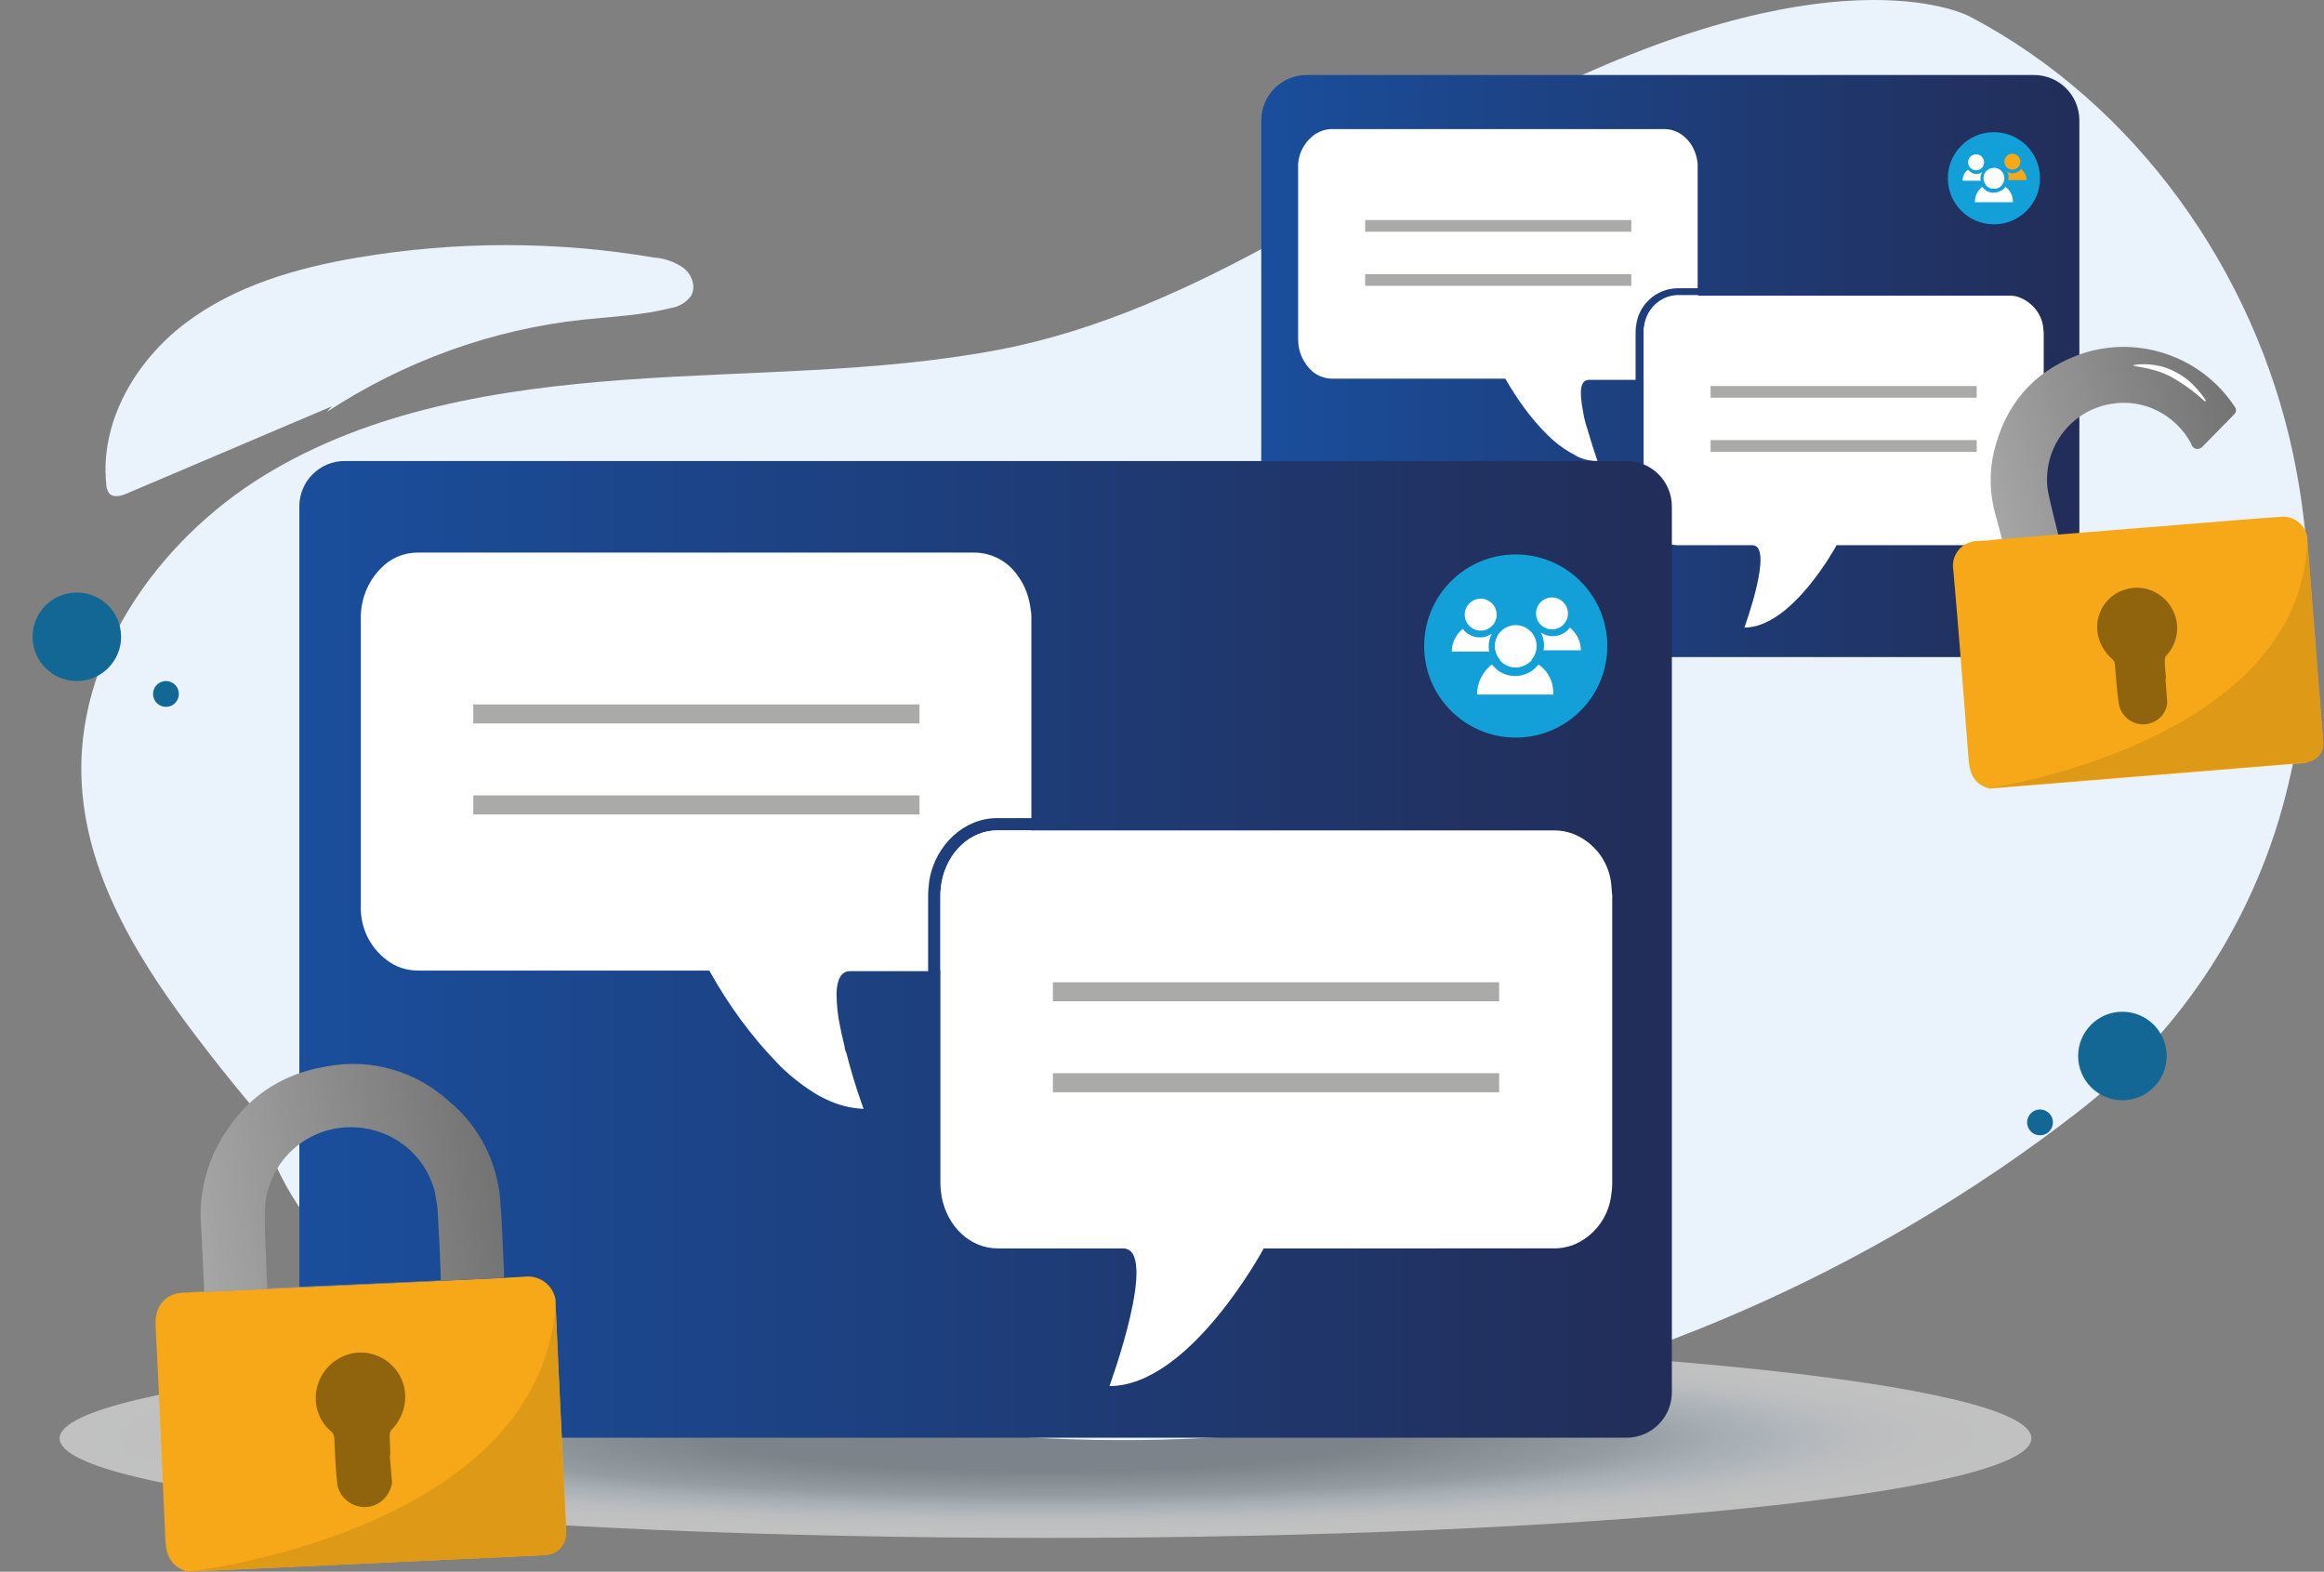 <?xml version="1.0" encoding="utf-8"?>
<!-- Generator: Adobe Illustrator 23.0.1, SVG Export Plug-In . SVG Version: 6.00 Build 0)  -->
<svg version="1.1" id="Livello_1" xmlns="http://www.w3.org/2000/svg" xmlns:xlink="http://www.w3.org/1999/xlink" x="0px" y="0px"
	 viewBox="0 0 378.1 255.7" style="enable-background:new 0 0 378.1 255.7;" xml:space="preserve">
<rect x="0" y="0" width="378.1" height="255.7" fill="#808080" stroke="none"/>
<style type="text/css">
	.st0{opacity:0.51;fill:url(#SVGID_1_);}
	.st1{fill:#EAF2FB;}
	.st2{fill:#136795;}
	.st3{fill:url(#SVGID_2_);}
	.st4{fill:#FFFFFF;}
	.st5{fill:#AAAAA9;}
	.st6{fill:url(#SVGID_3_);}
	.st7{fill:#F7A819;}
	.st8{fill:#8F640D;}
	.st9{fill:url(#SVGID_4_);}
	.st10{fill:#DE9916;}
	.st11{fill:url(#SVGID_5_);}
	.st12{fill:#139FD8;}
</style>
<title>4_ticket</title>
<g>
	<g>
		<g id="Livello_1-2">
			
				<radialGradient id="SVGID_1_" cx="-1141.507" cy="5165.877" r="38.321" gradientTransform="matrix(-4.185 0 0 0.423 -4606.966 -1951.296)" gradientUnits="userSpaceOnUse">
				<stop  offset="0.331" style="stop-color:#778693"/>
				<stop  offset="0.585" style="stop-color:#A8B7C2"/>
				<stop  offset="0.603" style="stop-color:#AFBEC9"/>
				<stop  offset="0.687" style="stop-color:#CCDAE6"/>
				<stop  offset="0.736" style="stop-color:#D7E4F1"/>
				<stop  offset="0.772" style="stop-color:#E5EEF6"/>
				<stop  offset="0.827" style="stop-color:#F4F7FB"/>
				<stop  offset="0.893" style="stop-color:#FCFDFE"/>
				<stop  offset="1" style="stop-color:#FFFFFF"/>
			</radialGradient>
			<path class="st0" d="M9.7,234c0,9,71.8,16.2,160.4,16.2c88.6,0,160.4-7.3,160.4-16.2c0-9-71.8-16.2-160.4-16.2
				C81.5,217.8,9.7,225.1,9.7,234z"/>
			<path class="st1" d="M320.5,2.7c0,0-20.2-11.1-67.8,11.7c-30.2,14.4-57.3,36.2-90.2,42.5c-20.1,3.8-40.6,3.4-61,4.9
				s-41.2,4.9-58.6,15.6s-30.8,29.9-29.6,50.2c0.9,15.6,9.8,29.5,19.3,41.9c19.1,25,42.9,48.2,73,57.6c18.2,5.7,37.7,5,56.7,6.4
				c84.7,6.6,145.6-29.2,175.5-52.4c17.3-13.3,29.5-32.2,34.5-53.5c4.2-17.6,4.5-35.9,0.8-53.6C366.8,44.1,347.5,16.9,320.5,2.7"/>
			<path class="st1" d="M53.2,67C65.7,58.8,80,53.6,94.9,52c4.8-0.5,9.6-0.7,14.3-1.9c1.3-0.2,2.4-0.9,3.2-1.9
				c0.9-1.5,0.2-3.5-1.2-4.6c-1.4-1-3.1-1.6-4.8-1.7c-15.9-2.7-32.2-2.7-48.2,0c-10,1.7-20.1,4.6-28.2,10.8S16.2,68.8,17.3,78.9
				c0,0.5,0.2,1,0.5,1.4c0.7,0.7,1.9,0.4,2.8,0L54,66.1"/>
			<path class="st1" d="M284.9,42.9c2.8-1.5,6.4,1.6,6.1,4.7s-3.3,5.4-6.4,5.9s-6.2-0.4-9.2-1.4c-0.5-0.1-1-0.4-1.5-0.7
				c-2-1.6-0.4-5,1.7-6.4c2.7-1.7,5.9-2.4,9-1.8"/>
			<path class="st1" d="M43.1,180.1l-0.4-7.1c-0.1-0.8,0-1.7,0.4-2.5c1.2-1.8,4-0.5,5.7,0.9c11,9.9,18.9,22.9,30.3,32.2
				c9.6,7.8,21.1,12.7,31.3,19.6c1.9,1.3,3.9,3.6,2.7,5.4c-0.4,0.6-1,1-1.7,1.3c-7.2,3.5-15.8,2.7-23.2-0.4s-13.7-8.1-19.8-13.2
				c-6.6-5.4-13.2-11-18.3-17.9s-8.7-15.2-8.4-23.7"/>
			<circle class="st2" cx="73.6" cy="177.8" r="5.9"/>
			<circle class="st2" cx="360.4" cy="94.3" r="5.9"/>
			
				<linearGradient id="SVGID_2_" gradientUnits="userSpaceOnUse" x1="205.23" y1="196.33" x2="338.28" y2="196.33" gradientTransform="matrix(1 0 0 -1 0 255.89)">
				<stop  offset="0" style="stop-color:#1A4E9C"/>
				<stop  offset="1" style="stop-color:#222D58"/>
			</linearGradient>
			<path class="st3" d="M212.6,12.2h118.3c4.1,0,7.4,3.3,7.4,7.4v79.9c0,4.1-3.3,7.4-7.4,7.4H212.6c-4.1,0-7.4-3.3-7.4-7.4V19.6
				C205.2,15.5,208.5,12.2,212.6,12.2z"/>
			<path class="st4" d="M267.5,53.1c-0.1,0.4-0.1,0.8-0.1,1.3l0,0v7.3h3.4c3,0,5.5-2.8,5.5-6.3V48h-3.4
				C270.1,48.1,267.8,50.3,267.5,53.1z"/>
			<path class="st4" d="M258,69c-0.1-0.4-0.2-0.8-0.3-1.2l-0.1-0.6c-0.2-1.1-0.4-2.2-0.4-3.3c0-1.3,0.4-2.1,1.3-2.1h7.6v-7.4
				c0-0.5,0-1,0.1-1.5c0.4-3.3,3.2-5.9,6.6-6h3.4V27.3c0-0.2,0-0.4,0-0.6c-0.1-1.2-0.5-2.4-1.2-3.4c-1-1.4-2.5-2.3-4.2-2.3h-54.1
				c-1.1,0-2.2,0.4-3.1,1.1c-1.6,1.3-2.5,3.2-2.4,5.2v28c0,2,0.9,3.9,2.4,5.2c0.9,0.7,2,1.1,3.1,1.1h28.2c1.9,3.3,4.1,6.4,6.8,9.1
				c1.2,1.2,2.5,2.2,3.9,3c0.2,0.1,0.5,0.2,0.7,0.4c1.1,0.6,2.3,0.9,3.6,0.9l0,0c0,0-0.9-2.6-1.7-5.4C258.1,69.4,258.1,69.2,258,69z
				"/>
			<rect x="222.1" y="35.8" class="st5" width="43.3" height="1.9"/>
			<rect x="222.1" y="44.6" class="st5" width="43.3" height="1.9"/>
			<path class="st4" d="M332.4,53.1c-0.3-2.1-1.8-3.9-3.8-4.7c-0.5-0.2-1-0.3-1.6-0.3h-54.1c-2.8,0.1-5,2.2-5.4,5
				c-0.1,0.4-0.1,0.8-0.1,1.3l0,0v28l0,0c0,0.4,0,0.8,0.1,1.3c0.4,2.8,2.6,4.9,5.4,5h12.2c3.6,0-1.3,13.4-1.3,13.4
				c7.8,0,15-13.4,15-13.4H327c0.6,0,1.1-0.1,1.6-0.3c2-0.8,3.4-2.6,3.8-4.7c0.1-0.4,0.1-0.8,0.1-1.3l0,0v-28l0,0
				C332.5,53.8,332.4,53.4,332.4,53.1z"/>
			<rect x="278.3" y="62.8" class="st5" width="43.3" height="1.9"/>
			<rect x="278.3" y="71.6" class="st5" width="43.3" height="1.9"/>
			
				<linearGradient id="SVGID_3_" gradientUnits="userSpaceOnUse" x1="48.74" y1="101.46" x2="272.02" y2="101.46" gradientTransform="matrix(1 0 0 -1 0 255.89)">
				<stop  offset="0" style="stop-color:#1A4E9C"/>
				<stop  offset="1" style="stop-color:#222D58"/>
			</linearGradient>
			<path class="st6" d="M56.1,75h208.5c4.1,0,7.4,3.3,7.4,7.4v144.1c0,4.1-3.3,7.4-7.4,7.4H56.1c-4.1,0-7.4-3.3-7.4-7.4V82.4
				C48.7,78.3,52,75,56.1,75z"/>
			<path class="st4" d="M153.2,143.5c-0.1,0.7-0.2,1.4-0.2,2.1l0,0v12.3h5.6c5.1,0,9.2-4.7,9.2-10.5v-12.3h-5.6
				C157.8,135.1,154.1,138.7,153.2,143.5z"/>
			<path class="st4" d="M137.4,170.2c-0.2-0.7-0.3-1.4-0.5-2.1c-0.1-0.4-0.1-0.7-0.2-1c-0.4-1.8-0.6-3.7-0.6-5.6
				c0.1-2.1,0.7-3.5,2.2-3.5H151v-12.3c0-0.8,0.1-1.7,0.2-2.5c1-5.8,5.7-10.1,11-10.1h5.6v-32.7c0-0.4,0-0.7-0.1-1.1
				c-0.2-2-0.9-4-2.1-5.6c-1.6-2.4-4.3-3.8-7.1-3.8H68c-1.9,0-3.7,0.6-5.2,1.8c-2.6,2.1-4.1,5.4-4.1,8.7v47
				c-0.1,3.4,1.4,6.6,4.1,8.7c1.5,1.2,3.3,1.8,5.2,1.8h47.4c3.1,5.6,6.9,10.8,11.4,15.4c1.9,1.9,4.1,3.6,6.5,5l1.2,0.6
				c1.9,0.9,3.9,1.4,6,1.5l0,0c0,0-1.6-4.3-2.8-9.1C137.5,170.9,137.4,170.5,137.4,170.2z"/>
			<rect x="77" y="114.6" class="st5" width="72.6" height="3.1"/>
			<rect x="77" y="129.4" class="st5" width="72.6" height="3.1"/>
			<path class="st4" d="M262.1,143.5c-0.5-3.6-2.9-6.6-6.3-7.9c-0.9-0.3-1.8-0.5-2.8-0.5h-90.7c-4.5,0-8.2,3.6-9.1,8.4
				c-0.1,0.7-0.2,1.4-0.2,2.1l0,0v47l0,0c0,0.7,0.1,1.4,0.2,2.1c0.9,4.8,4.6,8.4,9.1,8.4h20.4c6,0-2.2,22.4-2.2,22.4
				c13.1,0,25.1-22.4,25.1-22.4H253c0.9,0,1.9-0.2,2.8-0.5c3.4-1.3,5.8-4.4,6.3-7.9c0.1-0.7,0.2-1.4,0.2-2.1l0,0v-47l0,0
				C262.2,144.9,262.2,144.2,262.1,143.5z"/>
			<rect x="171.3" y="159.8" class="st5" width="72.6" height="3.1"/>
			<rect x="171.3" y="174.6" class="st5" width="72.6" height="3.1"/>
			<path class="st7" d="M43.5,209.6l28.2-1.3 M30,210.3l52-2.4c1.2-0.1,2.3-0.1,3.3-0.2c2.5-0.3,4.7,1.4,5.1,3.8c0,0.3,0,0.5,0,0.8
				c0.3,7.8,0.7,15.6,1.1,23.5c0.2,4.2,0.4,8.4,0.6,12.6c0.2,2-1,3.8-2.9,4.4c-0.1,0-0.2,0.1-0.3,0.2l-58.4,2.7
				c-2.6-0.8-3.5-2.6-3.6-5.2c-0.5-11.7-1-23.4-1.6-35.1C25.2,212.6,26.9,210.3,30,210.3c1.1,0,2.1-0.1,3.3-0.2"/>
			<path class="st8" d="M63.4,236.8h0.1c0-1.1-0.1-2.2-0.1-3.3c0-0.4,0.1-0.7,0.4-1c2.2-2.3,2.8-5.8,1.3-8.6c-1.6-3-5.1-4.5-8.3-3.6
				c-3.9,1.1-6.2,5.1-5.2,9c0.4,1.4,1.1,2.6,2.2,3.5c0.4,0.3,0.6,0.8,0.6,1.3c0.1,2.5,0.2,5,0.5,7.5c0.5,2.4,2.9,4,5.3,3.5
				c1.9-0.4,3.3-2,3.6-3.9C63.6,239.7,63.6,238.3,63.4,236.8z"/>
			
				<linearGradient id="SVGID_4_" gradientUnits="userSpaceOnUse" x1="28.252" y1="366.995" x2="78.162" y2="366.995" gradientTransform="matrix(0.986 -0.166 -0.166 -0.986 64.213 563.411)">
				<stop  offset="0" style="stop-color:#A6A6A6"/>
				<stop  offset="1" style="stop-color:#737373"/>
			</linearGradient>
			<path class="st9" d="M73.2,179.3c-5.4-5-12.8-7.2-20.1-5.8c-8.5,1.4-14.6,6.3-18.3,14.1c-1.6,3.6-2.4,7.6-2.1,11.6
				c0.2,3.4,0.3,6.7,0.5,10.1v0.9l48.8-2.3c0-0.4,0-0.7,0-1c-0.2-3.9-0.3-7.7-0.6-11.6C80.9,189.1,78,183.3,73.2,179.3z M71.2,196.9
				c0.2,3.6,0.4,7.2,0.5,10.9c0,0.1,0,0.3,0,0.5l-28.2,1.3c-0.1-1.6-0.2-3.1-0.2-4.6c-0.1-2.8-0.3-5.5-0.2-8.2
				c0.3-7.8,6.9-13.8,14.7-13.4c6.1,0.3,11.3,4.4,12.9,10.3C70.9,194.7,71.1,195.8,71.2,196.9L71.2,196.9z"/>
			<path class="st10" d="M90.4,212.3c-2.7,37.1-59.9,43.4-59.9,43.4l58.3-2.7c1.9-0.1,3.4-1.7,3.3-3.6L90.4,212.3z"/>
			
				<linearGradient id="SVGID_5_" gradientUnits="userSpaceOnUse" x1="403.136" y1="470.96" x2="445.824" y2="470.96" gradientTransform="matrix(0.958 -0.285 -0.285 -0.958 70.844 645.064)">
				<stop  offset="0" style="stop-color:#A6A6A6"/>
				<stop  offset="1" style="stop-color:#737373"/>
			</linearGradient>
			<path class="st11" d="M356.5,72.2c0,0.1,0.1,0.2,0.1,0.3c0.3,0.5,0.9,0.7,1.4,0.4c0.1,0,0.1-0.1,0.2-0.1l5.3-5.4
				c0.3-0.3,0.4-0.8,0.1-1.2c-5.6-8.5-16.4-12-25.9-8.3c-7.1,2.8-11.5,8.1-13.3,15.6c-0.8,3.4-0.7,7,0.3,10.4
				c0.8,2.9,1.5,5.8,2.2,8.6c0.1,0.2,0.1,0.5,0.2,0.8l8.8-2.3l0,0l0,0c-0.4-1.3-0.7-2.6-1-3.9c-0.6-2.4-1.2-4.7-1.7-7.1
				c-1.1-6.8,3.5-13.2,10.3-14.3C348.8,64.8,354,67.5,356.5,72.2L356.5,72.2z"/>
			<path class="st7" d="M333.9,87l24.9-2 M322,88l45.9-3.7c1-0.1,2-0.1,2.9-0.2c2.2-0.3,4.2,1.1,4.6,3.3c0,0.2,0,0.4,0,0.6
				c0.5,6.9,1.1,13.8,1.6,20.8c0.3,3.7,0.6,7.4,0.9,11.1c0.2,1.7-0.8,3.4-2.4,4c-0.1,0-0.2,0.1-0.2,0.2l-51.6,4.2
				c-2.3-0.6-3.2-2.2-3.4-4.5c-0.8-10.4-1.6-20.7-2.5-31c-0.4-2.2,1-4.3,3.2-4.7C321.4,88,321.7,88,322,88c0.9,0,1.9-0.1,2.9-0.2"/>
			<path class="st8" d="M352.3,110.4h0.1c-0.1-1-0.2-2-0.2-3c0-0.3,0.1-0.6,0.3-0.8c1.9-2.1,2.3-5.2,0.8-7.7c-1.5-2.6-4.6-3.9-7.5-3
				c-3.5,1-5.4,4.7-4.3,8.1c0.4,1.2,1.1,2.3,2,3.1c0.4,0.3,0.6,0.7,0.6,1.2c0.2,2.2,0.3,4.4,0.7,6.6c0.6,2.1,2.8,3.4,4.9,2.8
				c1.6-0.4,2.8-1.8,2.9-3.4C352.5,113,352.4,111.7,352.3,110.4z"/>
			<path class="st10" d="M375.4,88c-1.2,32.9-51.7,40.2-51.7,40.2l51.5-4.2c1.7-0.1,3-1.6,2.8-3.3c0,0,0,0,0,0L375.4,88z"/>
			<path class="st4" d="M358.7,65.3c-1.6-1.5-3.4-2.8-5.3-3.9c-0.9-0.5-1.9-0.9-3-1.2c-1.1-0.3-2.2-0.5-3.3-0.7v-0.1
				c1.1-0.2,2.3-0.2,3.5,0c0.6,0.1,1.1,0.2,1.7,0.4c0.5,0.2,1.1,0.4,1.6,0.7c1,0.5,2,1.2,2.8,2c0.8,0.8,1.6,1.7,2.2,2.7L358.7,65.3z
				"/>
			<ellipse class="st12" cx="246.6" cy="105.1" rx="14.9" ry="14.9"/>
			<circle class="st4" cx="240.9" cy="100" r="2.6"/>
			<path class="st4" d="M242.2,105.1c0-0.7,0.2-1.4,0.5-2c-0.6,0.4-1.2,0.6-1.9,0.6c-1.1,0-2.2-0.5-2.8-1.4
				c-1.1,0.9-1.8,2.2-1.8,3.7h6.1C242.2,105.7,242.2,105.4,242.2,105.1z"/>
			<circle class="st4" cx="246.6" cy="105.1" r="3.4"/>
			<path class="st4" d="M246.6,108.6c1,0,2-0.5,2.6-1.2c-1.7-0.8-3.6-0.8-5.2,0C244.6,108.1,245.5,108.6,246.6,108.6z"/>
			<path class="st4" d="M250.3,108.1c-1.6,2.1-4.6,2.5-6.7,0.9c-0.3-0.3-0.6-0.6-0.9-0.9c-1.5,1.2-2.4,3-2.4,4.9h12.4
				C252.8,111,251.9,109.2,250.3,108.1z"/>
			<circle class="st4" cx="252.5" cy="99.8" r="2.6"/>
			<path class="st4" d="M251.2,104.9c0-0.7-0.2-1.4-0.5-2c0.6,0.4,1.2,0.6,1.9,0.6c1.1,0,2.2-0.5,2.8-1.4c1.1,0.9,1.8,2.2,1.8,3.7
				h-6.1C251.2,105.5,251.2,105.2,251.2,104.9z"/>
			<ellipse class="st12" cx="324.4" cy="29" rx="7.5" ry="7.5"/>
			<circle class="st4" cx="321.5" cy="26.4" r="1.3"/>
			<path class="st4" d="M322.2,29c0-0.3,0.1-0.7,0.3-1c-0.3,0.2-0.6,0.3-0.9,0.3c-0.6,0-1.1-0.3-1.4-0.7c-0.6,0.4-0.9,1.1-0.9,1.8h3
				C322.2,29.3,322.2,29.1,322.2,29z"/>
			<circle class="st4" cx="324.4" cy="29" r="1.7"/>
			<path class="st4" d="M324.4,30.7c0.5,0,1-0.2,1.3-0.6c-0.4-0.2-0.9-0.3-1.3-0.3c-0.5,0-0.9,0.1-1.3,0.3
				C323.4,30.5,323.9,30.7,324.4,30.7z"/>
			<path class="st4" d="M326.3,30.4c-0.8,1-2.3,1.3-3.3,0.5c-0.2-0.1-0.3-0.3-0.5-0.5c-0.8,0.6-1.2,1.5-1.2,2.5h6.2
				C327.5,31.9,327.1,31,326.3,30.4z"/>
			<circle class="st7" cx="327.4" cy="26.3" r="1.3"/>
			<path class="st7" d="M326.8,28.9c0-0.4-0.1-0.7-0.3-1c0.3,0.2,0.6,0.3,0.9,0.3c0.6,0,1.1-0.3,1.4-0.7c0.6,0.4,0.9,1.1,0.9,1.8h-3
				C326.7,29.1,326.7,29,326.8,28.9z"/>
			<circle class="st2" cx="12.5" cy="103.6" r="7.2"/>
			<circle class="st2" cx="27" cy="112.9" r="2.1"/>
			<circle class="st2" cx="345.3" cy="171.8" r="7.2"/>
			<circle class="st2" cx="331.9" cy="182.6" r="2.1"/>
		</g>
	</g>
</g>
</svg>
